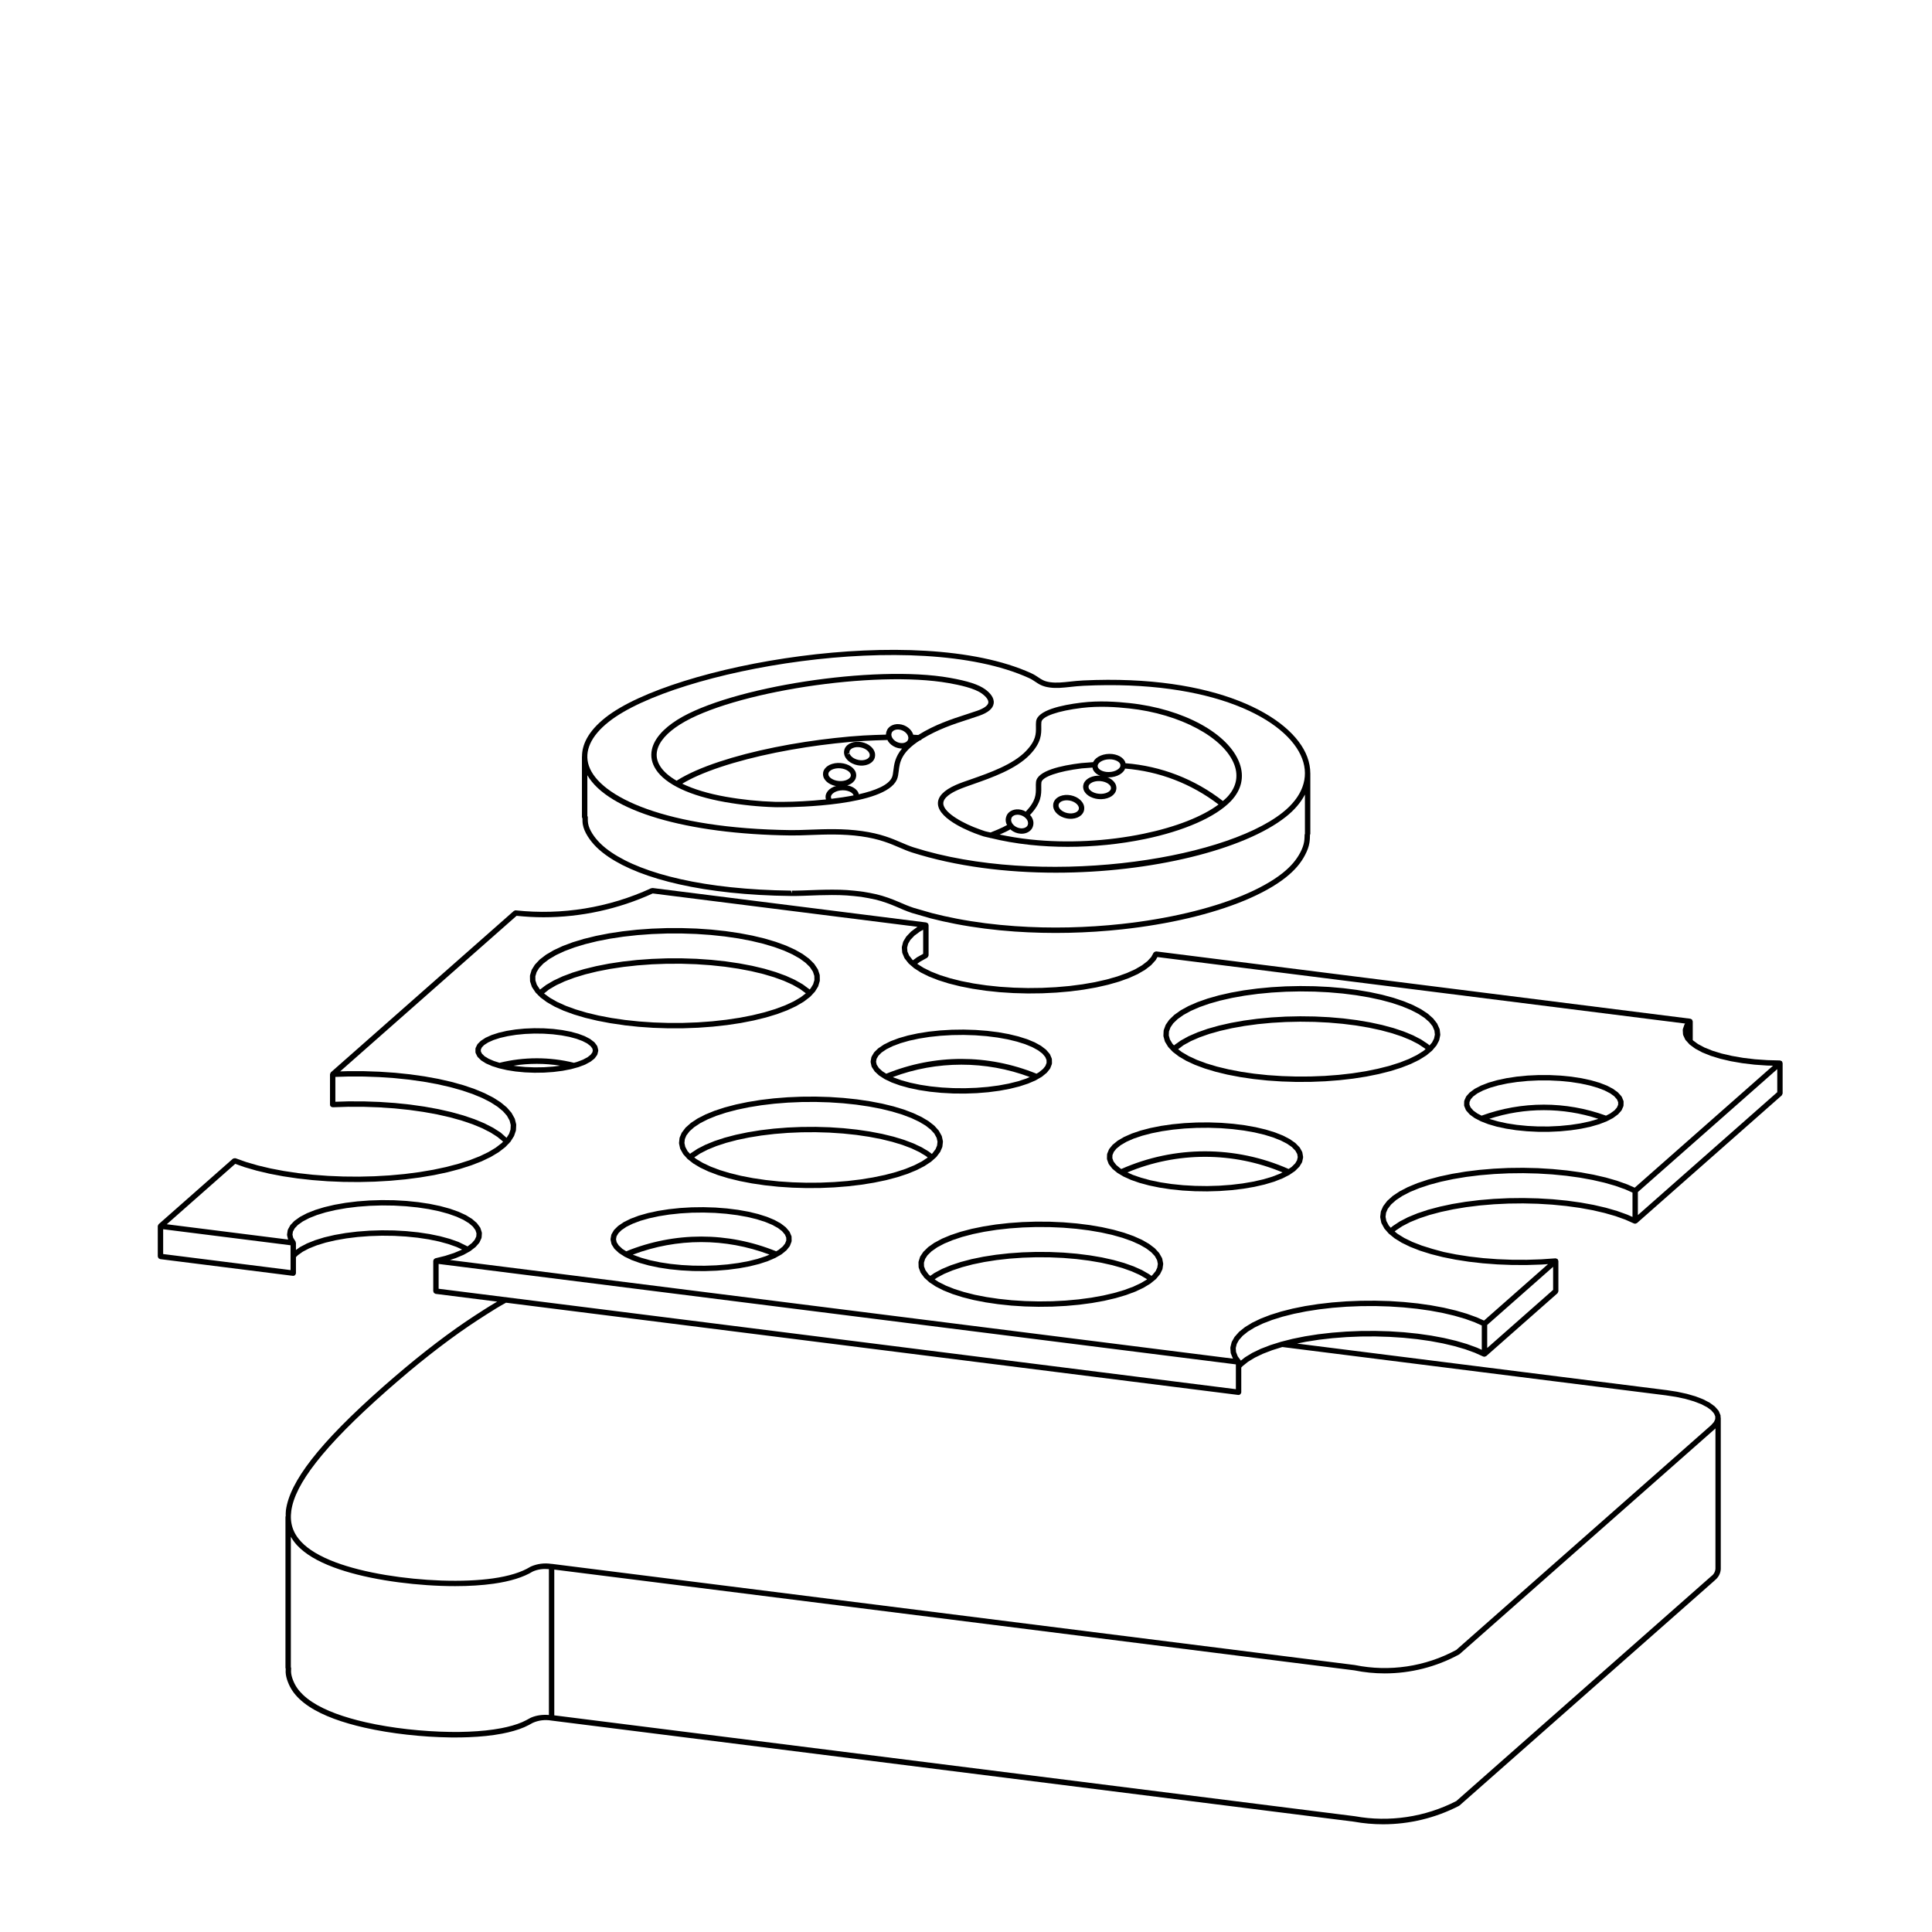 <?xml version="1.0" encoding="UTF-8"?>
<!-- The Best Svg Icon site in the world: iconSvg.co, Visit us! https://iconsvg.co -->
<svg fill="#000000" width="800px" height="800px" version="1.1" viewBox="144 144 512 512" xmlns="http://www.w3.org/2000/svg">
 <g>
  <path d="m430.88 356.7c-0.176-0.277-0.398-0.531-0.676-0.777-0.305-0.27-0.66-0.504-1.055-0.699-0.441-0.215-0.906-0.367-1.383-0.461-0.488-0.094-1.004-0.121-1.48-0.086-0.488 0.035-0.949 0.145-1.383 0.32-0.359 0.152-0.668 0.344-0.93 0.57-0.168 0.148-0.305 0.301-0.422 0.465-0.129 0.184-0.23 0.367-0.305 0.57-0.039 0.098-0.07 0.199-0.098 0.301-0.008 0.027 0.012 0.047 0.008 0.074-0.004 0.023-0.027 0.035-0.027 0.055-0.023 0.23-0.051 0.496-0.016 0.793 0.023 0.148 0.059 0.297 0.102 0.43 0.082 0.246 0.195 0.48 0.336 0.695 0.172 0.27 0.398 0.531 0.68 0.781 0.305 0.27 0.66 0.504 1.055 0.695 0.434 0.215 0.895 0.371 1.387 0.465 0.355 0.07 0.715 0.102 1.062 0.102 0.137 0 0.277-0.004 0.414-0.016 0.488-0.035 0.949-0.145 1.383-0.32 0.348-0.148 0.66-0.34 0.914-0.562 0.168-0.148 0.316-0.301 0.438-0.477 0.129-0.176 0.227-0.363 0.309-0.574 0.039-0.109 0.07-0.219 0.094-0.332 0.004-0.012-0.008-0.023-0.008-0.035 0.004-0.016 0.02-0.023 0.02-0.039 0.031-0.234 0.055-0.508 0.02-0.809-0.02-0.137-0.059-0.277-0.102-0.43-0.082-0.242-0.195-0.48-0.336-0.699zm-1.156 2.09c-0.059 0.082-0.129 0.156-0.215 0.23-0.145 0.125-0.32 0.234-0.527 0.32-0.289 0.117-0.605 0.188-0.945 0.215-0.34 0.027-0.723 0.008-1.094-0.066-0.363-0.07-0.707-0.184-1.027-0.344-0.281-0.141-0.523-0.301-0.734-0.488-0.184-0.156-0.32-0.316-0.422-0.48-0.078-0.117-0.137-0.246-0.227-0.543-0.012-0.109 0-0.254 0.012-0.398l0.043-0.141c0.031-0.078 0.07-0.152 0.129-0.234 0.059-0.078 0.129-0.156 0.211-0.23 0.137-0.121 0.32-0.23 0.531-0.32 0.289-0.117 0.605-0.188 0.945-0.215 0.336-0.023 0.727-0.004 1.094 0.066 0.355 0.07 0.703 0.184 1.027 0.344 0.281 0.137 0.527 0.301 0.734 0.488 0.176 0.156 0.316 0.312 0.422 0.48 0.078 0.117 0.137 0.246 0.176 0.355 0.02 0.066 0.039 0.129 0.051 0.184 0.016 0.121 0 0.277-0.02 0.426-0.012 0.039-0.023 0.082-0.031 0.109-0.035 0.086-0.078 0.164-0.133 0.242z"/>
  <path d="m375.46 342.61c-0.176-0.277-0.402-0.543-0.676-0.781-0.305-0.27-0.66-0.504-1.055-0.695-0.422-0.211-0.891-0.367-1.391-0.469-0.496-0.094-1.004-0.121-1.48-0.086-0.492 0.039-0.953 0.148-1.363 0.32-0.348 0.145-0.664 0.336-0.934 0.57-0.168 0.148-0.316 0.309-0.43 0.465-0.133 0.184-0.242 0.379-0.297 0.543-0.039 0.09-0.062 0.18-0.102 0.324-0.012 0.039 0.016 0.07 0.012 0.109-0.008 0.031-0.043 0.047-0.047 0.078-0.02 0.219-0.043 0.469-0.004 0.707 0.012 0.148 0.051 0.293 0.098 0.461 0.082 0.242 0.195 0.477 0.34 0.699 0.184 0.281 0.41 0.543 0.676 0.777 0.305 0.27 0.66 0.504 1.055 0.695 0.43 0.215 0.895 0.367 1.387 0.465 0.359 0.07 0.715 0.105 1.066 0.105 0.137 0 0.277-0.004 0.414-0.016 0.492-0.039 0.953-0.148 1.371-0.32 0.355-0.148 0.668-0.34 0.93-0.566 0.152-0.133 0.297-0.289 0.438-0.48 0.137-0.195 0.234-0.383 0.285-0.523 0.039-0.09 0.062-0.188 0.109-0.336 0.012-0.039-0.016-0.07-0.012-0.105 0.008-0.027 0.035-0.047 0.035-0.074 0.023-0.219 0.051-0.469 0.012-0.742-0.023-0.145-0.059-0.293-0.102-0.426-0.082-0.25-0.195-0.484-0.336-0.699zm-1.145 2.07c-0.07 0.094-0.148 0.176-0.227 0.246-0.145 0.125-0.324 0.234-0.535 0.32-0.281 0.117-0.59 0.188-0.941 0.219-0.359 0.031-0.723 0.008-1.086-0.07-0.367-0.07-0.715-0.188-1.031-0.344-0.281-0.137-0.527-0.301-0.738-0.488-0.168-0.148-0.309-0.309-0.418-0.48-0.078-0.121-0.145-0.246-0.184-0.375l-0.68 0.227 0.641-0.41c-0.016-0.102-0.004-0.246 0.012-0.398l0.012-0.055c0.004-0.035-0.027-0.055-0.027-0.09l0.066 0.004c0.023-0.066 0.062-0.137 0.117-0.215 0.055-0.078 0.129-0.152 0.215-0.23 0.148-0.129 0.324-0.234 0.535-0.32 0.281-0.117 0.59-0.188 0.934-0.219 0.355-0.02 0.719-0.004 1.094 0.066 0.367 0.074 0.719 0.188 1.031 0.344 0.281 0.137 0.527 0.301 0.738 0.488 0.168 0.148 0.305 0.305 0.414 0.477 0.078 0.117 0.137 0.246 0.184 0.379 0.004 0.004 0.043 0.176 0.043 0.176 0.016 0.105 0.004 0.25-0.012 0.402l-0.004 0.055c-0.004 0.035 0.027 0.055 0.027 0.09l-0.074-0.004c-0.016 0.066-0.062 0.141-0.105 0.207z"/>
  <path d="m309.44 415.71 3.785 0.402 3.898 0.27 3.949 0.129 3.977-0.008 3.957-0.145 3.887-0.285 3.777-0.418 3.633-0.547 3.445-0.672 3.219-0.789 2.965-0.898 2.676-1.004 2.367-1.102 2.031-1.191 1.672-1.277 0.387-0.414c0.027-0.023 0.066-0.012 0.09-0.039s0.016-0.062 0.031-0.09l0.777-0.828 0.801-1.289c0.035-0.055 0.059-0.113 0.078-0.176l0.391-1.309c0.02-0.07 0.031-0.145 0.031-0.215l-0.02-1.316c0-0.074-0.016-0.145-0.035-0.215l-0.434-1.309c-0.02-0.059-0.051-0.117-0.082-0.168l-0.93-1.398-1.324-1.32-1.691-1.246-2.051-1.168-2.387-1.086-2.707-0.988-2.981-0.887-3.242-0.773-3.457-0.656-3.652-0.535-3.785-0.402-3.898-0.27-3.957-0.129-3.969 0.008-3.957 0.145-3.887 0.281-3.777 0.418-3.633 0.547-3.445 0.672-3.219 0.789-2.965 0.898-2.676 1.004-2.367 1.102-2.031 1.191-1.672 1.277-1.289 1.371-0.801 1.289c-0.035 0.051-0.059 0.109-0.078 0.172l-0.395 1.312c-0.02 0.07-0.031 0.145-0.031 0.215l0.023 1.316c0 0.074 0.016 0.145 0.035 0.211l0.434 1.309c0.02 0.059 0.051 0.117 0.082 0.168l0.93 1.398 0.578 0.574c0.02 0.031 0.012 0.074 0.039 0.102 0.031 0.035 0.078 0.027 0.113 0.051l0.594 0.594 1.691 1.246 2.051 1.168 2.387 1.086 2.707 0.984 2.981 0.887 3.242 0.773 3.457 0.656 3.621 0.527c0.016 0.016 0.027 0.016 0.035 0.02zm-23.547-11.875-0.02-1.098 0.336-1.117 0.66-1.086 1.117-1.18 1.516-1.156 1.898-1.113 2.258-1.047 2.582-0.965 2.887-0.875 3.148-0.773 3.379-0.66 3.57-0.539 3.723-0.41 3.832-0.281 3.902-0.145 3.922-0.008 3.906 0.129 3.848 0.266 3.731 0.395 3.59 0.523 3.394 0.645 3.172 0.758 2.902 0.863 2.613 0.953 2.277 1.031 1.922 1.09 1.539 1.129 1.152 1.141 0.789 1.207 0.367 1.117 0.02 1.098-0.336 1.121-0.66 1.086-0.273 0.289-0.129-0.117-1.691-1.246-2.051-1.168-2.387-1.086-2.707-0.988-2.981-0.887-3.242-0.773-3.457-0.656-3.652-0.535-3.785-0.402-3.898-0.27-3.957-0.129-3.969 0.008-3.945 0.148-3.887 0.281-3.777 0.418-3.633 0.547-3.438 0.676-3.223 0.789-2.965 0.902-2.676 1.004-2.367 1.102-2.031 1.191-1.586 1.207-0.074-0.07-0.789-1.207zm16.738 9.289-3.172-0.758-2.902-0.867-2.613-0.949-2.277-1.031-1.922-1.09-1.539-1.129-0.023-0.023 1.324-1.062 1.898-1.113 2.258-1.047 2.582-0.965 2.883-0.879 3.152-0.77 3.379-0.66 3.57-0.535 3.723-0.41 3.832-0.281 3.902-0.145 3.922-0.008 3.906 0.129 3.848 0.266 3.731 0.395 3.59 0.527 3.394 0.645 3.172 0.758 2.902 0.863 2.613 0.953 2.277 1.031 1.922 1.09 1.566 1.152 0.031 0.027-1.355 1.035-1.898 1.113-2.258 1.047-2.582 0.965-2.887 0.875-3.148 0.773-3.379 0.66-3.57 0.535-3.723 0.414-3.832 0.281-3.902 0.145-3.926 0.008-3.902-0.129-3.848-0.266-3.742-0.398-3.578-0.523z"/>
  <path d="m302.21 421.12-0.602-0.812c-0.039-0.051-0.082-0.098-0.137-0.137l-1.094-0.84-1.426-0.742-1.727-0.645-1.996-0.543-2.219-0.422-2.387-0.301-2.5-0.164-2.543-0.031-2.527 0.102-2.457 0.238-2.312 0.367-2.121 0.492-1.879 0.609-1.598 0.719-1.285 0.84-0.793 0.793c-0.055 0.055-0.102 0.121-0.137 0.195l-0.398 0.824c-0.043 0.098-0.07 0.203-0.07 0.309v0.836c0 0.109 0.023 0.215 0.074 0.312l0.402 0.828c0.035 0.07 0.078 0.137 0.137 0.195l0.914 0.887 1.266 0.793 1.586 0.695 1.871 0.594 2.109 0.484 2.269 0.359c0.016 0.004 0.031 0.004 0.043 0.004l2.445 0.234 2.535 0.098 2.543-0.035 2.5-0.172 2.387-0.305 2.223-0.43 2.008-0.551 1.746-0.66 1.445-0.781 0.98-0.77c0.051-0.039 0.094-0.086 0.133-0.137l0.594-0.812c0.055-0.078 0.098-0.164 0.117-0.254l0.203-0.832c0.031-0.109 0.023-0.23 0-0.34l-0.207-0.832c-0.023-0.102-0.062-0.188-0.117-0.262zm-11.652 5.539-2.422 0.168-2.465 0.035-2.457-0.098-2.387-0.23-0.766-0.121c4.106-0.645 8.285-0.645 12.391 0.004zm10.422-3.758-0.457 0.621-0.793 0.633-1.254 0.672-1.598 0.605-0.781 0.215c-6.449-1.59-13.242-1.59-19.703 0.004l-1.504-0.477-1.418-0.613-1.055-0.645-0.707-0.707-0.281-0.57v-0.508l0.281-0.574 0.582-0.605 1.066-0.691 1.434-0.641 1.746-0.562 2.023-0.465 2.219-0.355 2.371-0.23 2.449-0.102 2.465 0.031 2.422 0.16 2.301 0.289 2.121 0.402 1.879 0.508 1.578 0.59 1.238 0.637 0.91 0.711 0.457 0.617 0.133 0.523z"/>
  <path d="m374.96 426.57c0.02 0.082 0.051 0.16 0.094 0.23l0.758 1.152 1.141 1.059 1.504 0.969 1.84 0.879 2.16 0.781 2.441 0.676 2.676 0.562 2.84 0.434c0.016 0.004 0.023 0.004 0.035 0.004l3.016 0.301 3.113 0.168 3.144 0.027 3.133-0.113 3.066-0.25 2.941-0.387 2.762-0.516 2.547-0.633 2.289-0.75 1.992-0.855 1.664-0.961 1.309-1.074 0.801-1.004c0.051-0.055 0.082-0.121 0.109-0.188l0.398-1.031c0.035-0.086 0.051-0.18 0.051-0.27l-0.02-1.039c0-0.09-0.02-0.184-0.055-0.266l-0.434-1.02c-0.031-0.066-0.07-0.129-0.113-0.184l-0.957-1.105-1.328-1.012-1.672-0.926-2.008-0.832-2.301-0.727-2.562-0.621-2.781-0.5-2.953-0.367-3.066-0.234-3.141-0.098-3.148 0.043-3.106 0.184-3.012 0.316-2.859 0.453-2.66 0.574-2.422 0.695-2.141 0.801-1.836 0.91-1.492 1.012-1.004 0.984c-0.043 0.043-0.082 0.094-0.113 0.148l-0.602 1.02c-0.043 0.07-0.074 0.148-0.09 0.23l-0.18 1.027c-0.016 0.094-0.016 0.188 0.004 0.281zm41 3.266-2.18 0.715-2.461 0.613-2.68 0.5-2.867 0.375-2.996 0.242-3.07 0.109-3.078-0.027-3.047-0.164-2.965-0.297-2.785-0.426-2.594-0.543-2.344-0.648-2.043-0.738-0.234-0.113c11.633-4.375 24.656-4.379 36.289-0.008zm-39.656-5.238 0.492-0.832 0.832-0.832 1.305-0.883 1.688-0.832 2.023-0.758 2.32-0.664 2.578-0.555 2.781-0.441 2.938-0.309 3.039-0.18 3.086-0.043 3.074 0.098 3 0.23 2.879 0.363 2.699 0.484 2.477 0.602 2.195 0.695 1.879 0.777 1.512 0.832 1.125 0.848 0.777 0.918 0.336 0.801 0.016 0.762-0.309 0.805-0.625 0.793-1.105 0.898-0.637 0.367c-12.855-5.219-26.961-5.219-39.816 0.004l-1.023-0.652-0.926-0.844-0.582-0.906-0.168-0.773z"/>
  <path d="m390.73 451.88 0.73-0.652c0.027-0.027 0.074-0.016 0.102-0.047 0.012-0.016 0.004-0.035 0.016-0.055l0.562-0.5 1.02-1.352 0.531-1.223c0.031-0.066 0.051-0.137 0.055-0.207l0.137-1.234c0.012-0.078 0.004-0.156-0.012-0.23l-0.27-1.234c-0.016-0.066-0.039-0.129-0.074-0.188l-0.754-1.348-1.145-1.27-1.512-1.195-1.859-1.113-2.188-1.031-2.496-0.953-2.781-0.844-3.027-0.738-3.242-0.621-3.422-0.504-3.559-0.375-3.672-0.246-3.715-0.109-3.734 0.023-3.711 0.156-3.637 0.289-3.523 0.418-3.371 0.547-3.18 0.664-2.953 0.777-2.695 0.883-2.406 0.984-2.098 1.074-1.758 1.164-1.406 1.254-1.02 1.352-0.523 1.219c-0.031 0.066-0.051 0.137-0.055 0.211l-0.133 1.234c-0.012 0.078-0.004 0.152 0.012 0.227l0.266 1.234c0.016 0.066 0.039 0.133 0.074 0.191l0.758 1.352 1.145 1.27 1.512 1.191 1.859 1.113 2.188 1.031 2.496 0.945 2.773 0.844 3.031 0.738 3.242 0.625 3.391 0.5c0.012 0.004 0.02 0.004 0.031 0.004l3.562 0.375 3.664 0.242 3.719 0.109 3.734-0.02 3.703-0.16 3.637-0.289 3.523-0.418 3.375-0.547 3.18-0.66 2.953-0.781 2.695-0.883 2.406-0.984 2.098-1.074zm-65.348-4.981 0.109-1.02 0.402-0.965 0.836-1.102 1.234-1.094 1.609-1.066 1.973-1.008 2.301-0.941 2.609-0.855 2.879-0.758 3.109-0.648 3.305-0.535 3.469-0.414 3.582-0.285 3.656-0.156 3.684-0.023 3.66 0.109 3.617 0.242 3.504 0.367 3.367 0.496 3.18 0.609 2.953 0.723 2.695 0.816 2.394 0.906 2.07 0.98 1.723 1.027 1.344 1.059 0.965 1.055 0.613 1.125 0.223 1.02-0.113 1.02-0.398 0.965-0.836 1.102-0.16 0.145-0.824-0.637-1.859-1.113-2.188-1.031-2.496-0.945-2.781-0.844-3.027-0.738-3.242-0.621-3.426-0.504-3.559-0.375-3.672-0.246-3.715-0.109-3.734 0.023-3.711 0.156-3.637 0.289-3.523 0.418-3.371 0.547-3.18 0.664-2.953 0.777-2.695 0.883-2.406 0.984-2.098 1.074-1.738 1.145-0.234 0.191-0.668-0.73-0.602-1.133zm60.902 5.918-2.301 0.941-2.609 0.855-2.879 0.762-3.109 0.648-3.312 0.539-3.465 0.414-3.582 0.281-3.656 0.156-3.684 0.02-3.664-0.109-3.609-0.242-3.523-0.375-3.344-0.492-3.18-0.613-2.957-0.723-2.691-0.816-2.394-0.906-2.07-0.98-1.723-1.027-0.547-0.426 1.594-1.055 1.973-1.008 2.301-0.941 2.609-0.855 2.879-0.758 3.109-0.648 3.305-0.535 3.469-0.414 3.582-0.285 3.656-0.156 3.684-0.023 3.66 0.109 3.617 0.242 3.504 0.367 3.367 0.496 3.18 0.609 2.953 0.723 2.695 0.816 2.394 0.906 2.07 0.98 1.727 1.031 0.543 0.422-1.594 1.055z"/>
  <path d="m353.72 471.54-0.438-1.027c-0.023-0.062-0.062-0.125-0.109-0.18l-0.949-1.102-1.324-1.016-1.672-0.922-2.004-0.832-2.301-0.727-2.555-0.621-2.781-0.496-2.945-0.367-3.066-0.238-3.129-0.098-3.144 0.039-3.102 0.184-3.008 0.32-2.856 0.449-2.656 0.574-2.422 0.691-2.137 0.805-1.832 0.906-1.484 1.012-1.004 0.98c-0.051 0.043-0.09 0.098-0.117 0.148l-0.602 1.02c-0.043 0.07-0.074 0.152-0.09 0.234l-0.188 1.035c-0.016 0.094-0.016 0.188 0.004 0.281l0.227 1.035c0.02 0.082 0.051 0.156 0.094 0.23l0.641 1.012c0.035 0.051 0.074 0.098 0.113 0.137l1.141 1.059 1.5 0.965 1.84 0.879 2.16 0.781 2.43 0.676 2.676 0.562 2.828 0.43c0.016 0.004 0.023 0.004 0.035 0.004l3.016 0.301 3.106 0.168 3.144 0.027 3.129-0.113 3.059-0.25 2.934-0.387 2.766-0.512 2.543-0.633 2.281-0.75 1.988-0.855 0.535-0.309c0.047-0.016 0.074-0.043 0.117-0.066l1.012-0.582 1.305-1.07 0.801-1c0.051-0.055 0.082-0.121 0.109-0.188l0.398-1.031c0.035-0.086 0.051-0.18 0.051-0.27l-0.02-1.039c0.012-0.09-0.008-0.18-0.047-0.266zm-6.738 5.344-2.176 0.715-2.449 0.613-2.688 0.496-2.863 0.375-2.992 0.242-3.066 0.109-3.078-0.027-3.035-0.164-2.965-0.297-2.769-0.422-2.594-0.543-2.332-0.648-2.043-0.738-0.223-0.105c11.75-4.43 24.477-4.434 36.203-0.008zm5.074-3.348-0.621 0.801-1.102 0.895-0.648 0.371c-12.824-5.203-26.891-5.207-39.734 0.004l-1.031-0.66-0.973-0.918-0.527-0.832-0.168-0.773 0.137-0.77 0.492-0.832 0.832-0.828 1.305-0.883 1.684-0.828 2.016-0.758 2.32-0.66 2.574-0.555 2.773-0.438 2.934-0.312 3.035-0.18 3.086-0.039 3.066 0.094 2.996 0.234 2.875 0.363 2.699 0.48 2.465 0.598 2.195 0.695 1.875 0.777 1.512 0.828 1.121 0.852 0.773 0.918 0.34 0.801 0.016 0.758z"/>
  <path d="m515.32 426.96 2.539-0.992 2.231-1.086 1.898-1.18 1.449-1.199c0.004-0.008 0.016-0.004 0.02-0.012 0.004-0.004 0-0.008 0.004-0.012l0.055-0.047 1.16-1.359 0.664-1.258c0.035-0.059 0.055-0.121 0.07-0.188l0.266-1.273c0.016-0.074 0.02-0.148 0.012-0.227l-0.148-1.277c-0.004-0.07-0.023-0.141-0.055-0.203l-0.641-1.414-1.043-1.336-1.418-1.258-1.781-1.18-2.125-1.102-2.449-1.012-2.742-0.918-3.012-0.812-3.246-0.699-3.449-0.582-3.606-0.457-3.738-0.324-3.812-0.188-3.852-0.051-3.848 0.082-3.805 0.223-3.711 0.352-3.582 0.48-3.414 0.609-3.207 0.727-2.961 0.84-2.688 0.945-2.391 1.039-2.066 1.133-1.711 1.219-1.352 1.312-0.867 1.246c-0.035 0.051-0.062 0.102-0.082 0.164l-0.469 1.266c-0.023 0.066-0.039 0.141-0.043 0.215l-0.059 1.277c-0.004 0.074 0.004 0.148 0.023 0.223l0.348 1.273c0.02 0.062 0.043 0.121 0.078 0.18l0.84 1.371 0.906 0.953c0.012 0.016 0.004 0.039 0.02 0.055 0.016 0.02 0.047 0.016 0.066 0.031l0.246 0.258 1.605 1.219 1.953 1.141 2.289 1.059 2.598 0.965 2.887 0.867 3.133 0.758 3.352 0.641 3.508 0.516c0.012 0.004 0.02 0.004 0.031 0.004l3.676 0.391 3.777 0.254 3.844 0.121 3.856-0.016 3.828-0.152 3.758-0.289 3.652-0.414 3.508-0.547 3.312-0.672 3.09-0.781zm-61.578-8.562 0.051-1.055 0.398-1.078 0.719-1.059 1.18-1.141 1.566-1.109 1.938-1.062 2.281-0.992 2.594-0.914 2.887-0.816 3.133-0.711 3.352-0.598 3.527-0.477 3.656-0.348 3.75-0.219 3.797-0.082 3.805 0.051 3.758 0.188 3.684 0.32 3.551 0.449 3.387 0.57 3.184 0.684 2.938 0.789 2.652 0.891 2.348 0.973 2.004 1.035 1.637 1.078 1.25 1.098 0.859 1.086 0.508 1.168 0.121 1.059-0.223 1.066-0.523 1.027-0.664 0.773-0.461-0.387-1.781-1.18-2.125-1.102-2.449-1.012-2.742-0.918-3.012-0.812-3.246-0.703-3.449-0.582-3.606-0.453-3.738-0.324-3.812-0.188-3.852-0.051-3.848 0.082-3.805 0.219-3.711 0.355-3.582 0.48-3.414 0.609-3.203 0.727-2.965 0.836-2.688 0.945-2.391 1.039-2.066 1.137-1.688 1.199-0.086 0.074-0.391-0.402-0.699-1.168zm55.34 8.844-3.242 0.656-3.445 0.539-3.598 0.41-3.711 0.281-3.777 0.148-3.805 0.016-3.789-0.121-3.731-0.25-3.637-0.387-3.465-0.508-3.285-0.629-3.055-0.734-2.805-0.84-2.504-0.93-2.18-1.004-1.82-1.062-1.02-0.77 1.438-1.082 1.938-1.066 2.281-0.992 2.594-0.914 2.887-0.812 3.133-0.711 3.352-0.598 3.527-0.477 3.656-0.348 3.75-0.215 3.797-0.082 3.805 0.051 3.758 0.188 3.684 0.32 3.551 0.445 3.387 0.574 3.184 0.684 2.938 0.789 2.656 0.883 2.348 0.973 2.004 1.035 1.648 1.094 0.266 0.227-0.629 0.52-1.758 1.09-2.117 1.031-2.445 0.953-2.746 0.867z"/>
  <path d="m532.45 438.12c0.031 0.07 0.07 0.137 0.117 0.191l0.93 1.047 1.293 0.941 1.457 0.758c0.016 0.008 0.027 0.016 0.043 0.023l0.145 0.074 1.957 0.758 2.242 0.656 2.496 0.535 2.652 0.41c0.012 0.004 0.023 0.004 0.039 0.004l2.832 0.281 2.922 0.145 2.957 0.004 2.926-0.137 2.84-0.277 2.707-0.406 2.516-0.535 2.273-0.656 1.992-0.766 1.684-0.875 1.34-0.988 0.832-0.934c0.051-0.055 0.09-0.117 0.121-0.184l0.43-0.961c0.039-0.09 0.059-0.184 0.059-0.281l0.016-0.973c0-0.098-0.016-0.195-0.055-0.285l-0.402-0.965c-0.031-0.07-0.07-0.137-0.117-0.191l-0.93-1.039-1.293-0.945-1.637-0.855-1.957-0.758-2.25-0.652-2.496-0.539-2.691-0.414-2.832-0.281-2.922-0.145-2.957-0.004-2.922 0.137-2.848 0.277-2.699 0.41-2.508 0.535-2.277 0.656-1.988 0.766-1.688 0.875-1.332 0.984-0.836 0.934c-0.051 0.055-0.09 0.117-0.121 0.188l-0.43 0.965c-0.039 0.09-0.059 0.184-0.059 0.281l-0.016 0.973c0 0.098 0.016 0.195 0.055 0.285zm32.727 3.086-2.422 0.516-2.629 0.395-2.769 0.27-2.859 0.137-2.887-0.004-2.856-0.141-2.781-0.277-2.59-0.398-2.394-0.52-2.141-0.621-0.164-0.062c9.391-3.062 19.496-3.062 28.883 0l-0.227 0.086zm-31.746-5.141 0.324-0.734 0.645-0.742 1.125-0.828 1.523-0.785 1.859-0.715 2.168-0.621 2.422-0.516 2.621-0.395 2.773-0.27 2.856-0.137 2.887 0.004 2.856 0.141 2.762 0.273 2.609 0.402 2.402 0.52 2.141 0.621 1.832 0.703 1.477 0.762 1.082 0.781 0.738 0.848 0.301 0.723-0.012 0.68-0.324 0.734-0.641 0.742-1.133 0.828-1.109 0.574c-10.648-3.891-22.332-3.891-32.98 0l-1.094-0.566-1.082-0.777-0.738-0.852-0.301-0.723z"/>
  <path d="m489.08 449.24-0.59-1.062c-0.031-0.055-0.07-0.102-0.113-0.148l-1.094-1.121-1.465-1.027-1.812-0.941-2.137-0.848-2.43-0.746-2.68-0.633-2.898-0.516-3.059-0.383-3.188-0.254-3.258-0.113-3.273 0.027-3.238 0.164-3.152 0.301-3.012 0.434-2.828 0.562-2.598 0.68-2.336 0.793-2.035 0.898-1.703 0.996-1.352 1.105-0.848 1.047c-0.043 0.055-0.078 0.113-0.102 0.176l-0.441 1.07c-0.035 0.082-0.055 0.168-0.055 0.254l-0.031 1.078c-0.004 0.09 0.012 0.176 0.039 0.262l0.383 1.074c0.023 0.07 0.059 0.133 0.102 0.191l0.906 1.16 1.285 1.07 0.668 0.402c0.039 0.02 0.062 0.051 0.105 0.062l0.863 0.52 1.977 0.895 2.281 0.797 2.562 0.691 2.793 0.574 2.953 0.449c0.016 0.004 0.023 0.004 0.035 0.004l3.133 0.32 3.227 0.18 3.266 0.043 3.266-0.098 3.199-0.234 3.086-0.367 2.926-0.5 2.723-0.621 2.477-0.738 2.184-0.848 1.875-0.945 1.531-1.047 1.16-1.16 0.648-1.059c0.039-0.07 0.07-0.145 0.09-0.223l0.234-1.078c0.02-0.09 0.02-0.184 0.004-0.27l-0.184-1.078c-0.008-0.074-0.031-0.152-0.07-0.223zm-5.859 5.789-2.066 0.801-2.375 0.707-2.637 0.602-2.856 0.488-3.019 0.363-3.133 0.23-3.203 0.094-3.211-0.047-3.164-0.176-3.086-0.316-2.898-0.438-2.715-0.559-2.469-0.668-2.176-0.758-1.445-0.652c13.16-5.504 27.957-5.504 41.113-0.004zm4.508-3.547-0.473 0.809-0.949 0.945-0.812 0.555c-14.109-6.238-30.215-6.242-44.332 0.004l-0.258-0.156-1.082-0.895-0.734-0.961-0.301-0.844 0.02-0.812 0.355-0.855 0.676-0.852 1.156-0.938 1.539-0.898 1.902-0.84 2.234-0.754 2.508-0.656 2.75-0.547 2.941-0.426 3.086-0.297 3.172-0.164 3.211-0.027 3.191 0.109 3.125 0.25 2.996 0.375 2.824 0.5 2.594 0.613 2.328 0.719 2.016 0.801 1.664 0.859 1.285 0.887 0.926 0.965 0.488 0.875 0.137 0.82z"/>
  <path d="m452.01 477.58c-0.016-0.07-0.039-0.141-0.074-0.203l-0.754-1.324-1.145-1.246-1.52-1.156-1.879-1.078-2.211-0.988-2.523-0.898-2.801-0.789-3.039-0.68-3.258-0.559-3.418-0.43-3.543-0.297-3.617-0.164-3.652-0.023-3.633 0.117-3.57 0.254-3.465 0.387-3.316 0.523-3.125 0.641-2.894 0.762-2.621 0.871-2.32 0.969-2.004 1.066-1.652 1.16-1.285 1.258-0.789 1.18c-0.035 0.055-0.062 0.117-0.09 0.184l-0.375 1.203c-0.02 0.074-0.035 0.152-0.031 0.23l0.035 1.207c0 0.078 0.016 0.156 0.043 0.23l0.449 1.199c0.023 0.062 0.055 0.121 0.094 0.172l0.953 1.281 1.332 1.199 1.703 1.121 2.047 1.035 2.371 0.945 2.668 0.844 2.922 0.738 3.16 0.617 3.312 0.488c0.012 0.004 0.02 0.004 0.031 0.004l3.484 0.367 3.582 0.227 3.644 0.09 3.641-0.043 3.609-0.188 3.527-0.32 3.394-0.453 3.223-0.582 3.012-0.703 2.754-0.812 2.484-0.922 2.164-1.02 1.832-1.113 0.809-0.664c0.02-0.02 0.055-0.012 0.07-0.035 0.008-0.008 0-0.02 0.008-0.027l0.59-0.48 1.082-1.312 0.582-1.191c0.031-0.066 0.055-0.137 0.062-0.211l0.172-1.207c0.012-0.082 0.012-0.164-0.012-0.242zm-5.629 6.434-2.043 0.961-2.383 0.883-2.672 0.789-2.938 0.684-3.152 0.57-3.328 0.445-3.469 0.316-3.559 0.184-3.586 0.043-3.59-0.09-3.527-0.223-3.438-0.363-3.262-0.48-3.09-0.602-2.844-0.719-2.574-0.816-2.262-0.898-1.918-0.965-1.047-0.688 0.68-0.477 1.871-0.992 2.215-0.922 2.527-0.84 2.809-0.742 3.051-0.625 3.254-0.512 3.406-0.379 3.519-0.25 3.578-0.117 3.598 0.023 3.562 0.156 3.484 0.293 3.359 0.422 3.184 0.543 2.973 0.664 2.715 0.766 2.426 0.863 2.09 0.934 1.75 1.008 0.246 0.18zm4.309-4.086-0.434 0.934-0.887 1.07-0.227 0.188-0.621-0.453-1.879-1.078-2.211-0.988-2.523-0.898-2.801-0.789-3.047-0.68-3.254-0.555-3.418-0.43-3.543-0.297-3.617-0.16-3.652-0.023-3.633 0.117-3.57 0.254-3.465 0.387-3.312 0.516-3.125 0.641-2.894 0.762-2.621 0.871-2.32 0.969-2.004 1.066-1.105 0.77-0.484-0.43-0.793-1.094-0.375-0.996-0.023-0.969 0.309-0.996 0.629-0.969 1.098-1.07 1.492-1.043 1.871-0.992 2.215-0.922 2.527-0.84 2.809-0.742 3.051-0.625 3.254-0.512 3.406-0.379 3.519-0.25 3.578-0.117 3.598 0.023 3.562 0.156 3.484 0.293 3.356 0.422 3.188 0.547 2.973 0.66 2.715 0.766 2.426 0.863 2.09 0.934 1.738 0.996 1.352 1.02 0.953 1.02 0.602 1.094 0.195 0.977z"/>
  <path d="m317.83 347.95c2.566 3.906 9.039 6.957 18.234 8.59 4.398 0.781 8.91 1.246 13.402 1.379 0.133 0.004 0.324 0.008 0.551 0.008 0.281 0 0.621-0.004 0.961-0.008l0.812-0.004c2.723-0.012 26.691-0.309 29.871-7.273 0.324-0.715 0.414-1.496 0.512-2.324 0.25-2.188 0.59-4.902 5.566-8.094 0.242-0.004 0.422-0.148 0.547-0.336 4.254-2.613 8.457-3.992 12.176-5.195 1.039-0.336 2.043-0.66 3.008-1 2.394-0.84 3.66-1.902 3.863-3.258 0.234-1.57-1.086-2.906-2.234-3.75h-0.008c-1.719-1.27-4.625-2.215-9.418-3.062-19.809-3.516-58.242 2.402-72.141 11.109-3.832 2.402-6.176 5.129-6.773 7.887-0.402 1.844-0.039 3.637 1.078 5.332h-0.008zm50.234 2.852c-0.348 0.109-0.727 0.172-1.125 0.188-0.461 0.02-0.84-0.023-1.238-0.109-0.367-0.078-0.707-0.195-1.012-0.352-0.262-0.129-0.492-0.285-0.676-0.457-0.148-0.137-0.262-0.273-0.348-0.43-0.039-0.066-0.074-0.137-0.098-0.215-0.027-0.09-0.031-0.227-0.039-0.367 0.016-0.09 0.027-0.176 0.055-0.262 0.023-0.066 0.07-0.148 0.137-0.238 0.113-0.152 0.266-0.289 0.453-0.418 0.215-0.145 0.469-0.262 0.766-0.355 0.348-0.109 0.734-0.172 1.125-0.188 0.449-0.027 0.836 0.023 1.238 0.109 0.363 0.078 0.703 0.195 1.008 0.348 0.27 0.137 0.5 0.293 0.68 0.461 0.152 0.141 0.262 0.273 0.344 0.422 0.043 0.074 0.078 0.141 0.102 0.223 0.031 0.098 0.035 0.234 0.039 0.371-0.016 0.086-0.027 0.172-0.055 0.254-0.023 0.07-0.074 0.152-0.137 0.238-0.113 0.152-0.266 0.289-0.453 0.418-0.215 0.152-0.469 0.27-0.766 0.359zm-0.137 2.66c0.367 0.043 0.719 0.125 1.043 0.25 0.281 0.102 0.523 0.234 0.719 0.387 0.152 0.117 0.277 0.242 0.363 0.367 0.059 0.082 0.102 0.156 0.133 0.238 0.008 0.02 0.008 0.059 0.016 0.082-1.883 0.371-3.875 0.668-5.859 0.902-0.027-0.039-0.051-0.074-0.07-0.129-0.039-0.102-0.051-0.211-0.07-0.316 0.004-0.074 0.004-0.152 0.016-0.223 0.02-0.086 0.059-0.184 0.113-0.281 0.094-0.168 0.227-0.324 0.395-0.469 0.223-0.191 0.496-0.355 0.82-0.492 0.344-0.145 0.723-0.246 1.125-0.301 0.418-0.059 0.836-0.062 1.258-0.016zm12.828-5.305c-0.09 0.742-0.164 1.387-0.395 1.895-0.93 2.039-4.438 3.457-8.773 4.438-0.02-0.094-0.027-0.184-0.062-0.273-0.062-0.191-0.168-0.383-0.309-0.582-0.172-0.234-0.395-0.461-0.656-0.66-0.309-0.234-0.676-0.434-1.082-0.59-0.293-0.113-0.625-0.168-0.953-0.23 0.41-0.129 0.785-0.301 1.105-0.516 0.32-0.215 0.586-0.465 0.801-0.746 0.156-0.215 0.266-0.422 0.34-0.629 0.062-0.184 0.098-0.371 0.129-0.562 0.004-0.023-0.016-0.043-0.016-0.066 0-0.023 0.027-0.039 0.027-0.066-0.004-0.258-0.02-0.535-0.109-0.812-0.055-0.188-0.137-0.371-0.242-0.535-0.145-0.254-0.34-0.488-0.59-0.727-0.281-0.262-0.621-0.496-1.012-0.695-0.418-0.207-0.871-0.363-1.348-0.469-0.523-0.113-1.062-0.164-1.598-0.141-0.523 0.02-1.027 0.102-1.496 0.25-0.438 0.137-0.812 0.312-1.141 0.531-0.32 0.215-0.586 0.465-0.801 0.754-0.164 0.223-0.27 0.422-0.34 0.625-0.062 0.18-0.098 0.367-0.129 0.562l0.059 0.008c-0.016 0.066-0.07 0.117-0.066 0.188 0.016 0.23 0.023 0.488 0.109 0.754 0.059 0.188 0.145 0.375 0.242 0.527 0.145 0.254 0.344 0.496 0.594 0.734 0.285 0.27 0.629 0.5 1.004 0.688 0.41 0.207 0.867 0.367 1.352 0.473 0.07 0.016 0.145 0.012 0.211 0.023-0.203 0.059-0.422 0.086-0.609 0.164-0.461 0.195-0.867 0.441-1.207 0.727-0.285 0.25-0.523 0.531-0.699 0.844-0.133 0.234-0.227 0.477-0.277 0.715-0.031 0.164-0.039 0.332-0.043 0.5 0 0.043 0.035 0.07 0.039 0.109 0 0.035-0.027 0.062-0.02 0.098 0.02 0.137 0.059 0.266 0.09 0.395-4.356 0.453-8.512 0.625-11.098 0.637l-0.816 0.004c-0.59 0.004-1.168 0.012-1.457 0-4.43-0.133-8.867-0.59-13.199-1.359-4.637-0.824-8.512-2.008-11.508-3.457 1.238-0.738 2.633-1.465 4.211-2.156 1.766-0.777 3.777-1.543 5.973-2.273 2.125-0.707 4.457-1.391 6.926-2.035 2.41-0.625 4.981-1.219 7.637-1.758 2.629-0.531 5.344-1.012 8.07-1.434 2.496-0.383 5.082-0.723 7.699-1.016 2.773-0.309 5.273-0.527 7.637-0.664 2.059-0.117 4.144-0.18 6.231-0.242 0.074 0.145 0.133 0.301 0.23 0.438 0.223 0.309 0.488 0.59 0.789 0.828 0.34 0.273 0.723 0.496 1.141 0.668 0.438 0.176 0.887 0.281 1.332 0.316 0.113 0.012 0.223 0.016 0.336 0.016 0.012 0 0.02-0.004 0.031-0.004-1.844 2.207-2.109 4.199-2.293 5.793zm3.969-8.527c-0.008 0.125-0.059 0.289-0.109 0.457-0.027 0.059-0.055 0.113-0.094 0.172-0.051 0.074-0.109 0.145-0.184 0.211-0.078 0.07-0.168 0.137-0.262 0.195-0.156 0.09-0.336 0.16-0.535 0.207-0.242 0.055-0.496 0.078-0.754 0.051-0.305-0.023-0.609-0.098-0.91-0.219-0.289-0.117-0.551-0.27-0.781-0.457-0.203-0.156-0.375-0.344-0.516-0.539-0.109-0.156-0.195-0.328-0.262-0.496-0.051-0.129-0.078-0.266-0.094-0.398 0-0.012-0.004-0.18-0.004-0.191 0.008-0.129 0.059-0.289 0.109-0.457 0.027-0.059 0.055-0.113 0.094-0.172 0.051-0.074 0.109-0.145 0.184-0.211 0.078-0.07 0.168-0.137 0.254-0.188 0.164-0.098 0.344-0.168 0.543-0.211 0.23-0.055 0.477-0.074 0.754-0.051 0.305 0.023 0.609 0.098 0.91 0.219 0.289 0.117 0.551 0.27 0.781 0.457 0.203 0.156 0.375 0.344 0.516 0.539 0.109 0.156 0.195 0.328 0.262 0.496 0.051 0.129 0.078 0.266 0.094 0.398 0 0.004 0.004 0.176 0.004 0.188zm-66.578 3.293c0.516-2.375 2.637-4.789 6.137-6.981 13.684-8.57 51.57-14.387 71.137-10.914 2.84 0.5 6.84 1.34 8.824 2.805 0 0 0 0.004 0.004 0.004 1.16 0.852 1.766 1.723 1.668 2.387-0.113 0.746-1.152 1.5-2.922 2.121-0.953 0.336-1.949 0.656-2.973 0.988-3.852 1.246-8.215 2.668-12.676 5.445l-1.34-0.07c-0.016-0.051-0.016-0.105-0.035-0.156-0.109-0.293-0.254-0.57-0.438-0.832-0.223-0.309-0.488-0.59-0.789-0.828-0.34-0.273-0.723-0.496-1.141-0.668-0.438-0.176-0.887-0.281-1.34-0.316-0.402-0.035-0.812-0.008-1.188 0.082-0.336 0.078-0.648 0.203-0.941 0.371-0.176 0.105-0.344 0.23-0.496 0.367-0.164 0.148-0.305 0.316-0.418 0.488-0.062 0.102-0.121 0.215-0.191 0.348l0.051 0.023c-0.031 0.051-0.094 0.078-0.113 0.137-0.07 0.238-0.152 0.508-0.172 0.816 0 0.051 0.004 0.09 0.004 0.141-1.984 0.059-3.973 0.117-5.922 0.23-2.391 0.141-4.914 0.363-7.715 0.676-2.637 0.293-5.246 0.633-7.758 1.02-2.75 0.422-5.484 0.906-8.137 1.445-2.676 0.543-5.273 1.141-7.711 1.773-2.5 0.652-4.859 1.348-7.019 2.066-2.238 0.742-4.285 1.523-6.09 2.316-1.855 0.816-3.512 1.676-4.914 2.547l-0.223 0.145c-1.938-1.117-3.394-2.371-4.289-3.734v-0.004c-0.898-1.359-1.195-2.785-0.875-4.238z"/>
  <path d="m397.32 352.01c-3.234 1.426-4.836 3.113-4.762 5.008 0.168 4.332 9.422 7.703 10.477 8.074l0.547 0.195c0.422 0.156 0.848 0.305 1.078 0.371 0.52 0.148 1.164 0.254 1.715 0.395 0.039 0.008 0.055 0.066 0.098 0.066 0.035 0 0.066-0.016 0.102-0.02 3.062 0.754 6.484 1.387 10.422 1.805 3.238 0.344 6.582 0.516 9.969 0.516 6.844 0 13.848-0.699 20.414-2.059h0.016c10.445-2.168 18.75-5.832 22.785-10.043 2.832-2.961 3.637-6.441 2.312-10.055-2.875-7.863-14.855-14.414-29.125-15.934-3.438-0.363-8.012-0.707-12.84-0.121-5.277 0.645-11.641 2.035-11.957 5.004-0.055 0.488-0.051 0.98-0.039 1.492 0.023 1.73 0.051 3.523-2.633 6.32-3.434 3.594-9.719 5.793-14.297 7.402-1.688 0.574-3.141 1.078-4.281 1.582zm19.816 14.465c-3.031-0.32-5.711-0.785-8.219-1.309 1.23-0.523 2.125-0.953 2.848-1.387 0.059 0.055 0.098 0.121 0.16 0.172 0.34 0.273 0.723 0.496 1.141 0.668 0.438 0.176 0.887 0.281 1.332 0.316 0.113 0.012 0.223 0.016 0.336 0.016 0.289 0 0.574-0.031 0.855-0.098 0.344-0.078 0.66-0.203 0.93-0.367 0.172-0.098 0.336-0.219 0.512-0.375 0.164-0.152 0.305-0.316 0.414-0.488 0.074-0.113 0.133-0.23 0.195-0.355 0.016-0.027-0.004-0.059 0.008-0.086 0.012-0.027 0.043-0.043 0.051-0.074 0.07-0.234 0.152-0.5 0.168-0.773 0.016-0.148 0.012-0.297-0.004-0.469-0.031-0.246-0.09-0.484-0.168-0.715-0.098-0.281-0.246-0.566-0.441-0.848-0.086-0.117-0.203-0.207-0.301-0.316 3.047-3.203 3.019-5.473 2.992-7.297-0.004-0.449-0.016-0.887 0.031-1.32 0.156-1.477 4.461-2.977 10.707-3.738l2.836-0.215c0.023 0.133 0.039 0.266 0.09 0.398 0.07 0.191 0.168 0.379 0.309 0.578 0.176 0.242 0.398 0.465 0.66 0.668 0.289 0.219 0.629 0.398 1.004 0.551-0.211-0.012-0.414-0.062-0.625-0.055-0.527 0.02-1.027 0.102-1.5 0.25-0.418 0.129-0.801 0.309-1.141 0.531-0.32 0.215-0.586 0.465-0.801 0.746-0.156 0.215-0.266 0.422-0.34 0.629-0.062 0.184-0.098 0.371-0.129 0.566-0.004 0.027 0.02 0.047 0.016 0.07 0 0.027-0.027 0.047-0.027 0.074 0.012 0.242 0.023 0.516 0.109 0.797 0.055 0.188 0.137 0.371 0.246 0.547 0.152 0.254 0.348 0.496 0.586 0.719 0.281 0.262 0.621 0.496 1.012 0.695 0.418 0.207 0.871 0.363 1.348 0.469 0.449 0.098 0.906 0.145 1.363 0.145 0.078 0 0.156-0.004 0.234-0.004 0.527-0.02 1.031-0.105 1.496-0.25 0.434-0.137 0.809-0.309 1.145-0.531 0.309-0.211 0.582-0.461 0.789-0.742 0.152-0.195 0.266-0.402 0.355-0.637 0.062-0.184 0.098-0.371 0.129-0.566 0.004-0.027-0.02-0.047-0.016-0.07 0-0.027 0.027-0.047 0.027-0.074-0.012-0.242-0.023-0.516-0.109-0.805-0.051-0.168-0.129-0.34-0.246-0.539-0.164-0.27-0.363-0.516-0.586-0.715-0.285-0.273-0.629-0.508-1.012-0.699-0.145-0.074-0.324-0.105-0.48-0.168 0.113 0.008 0.227 0.02 0.34 0.02 0.297 0 0.59-0.02 0.887-0.059 0.527-0.074 1.027-0.207 1.484-0.398 0.469-0.195 0.871-0.441 1.207-0.734 0.289-0.25 0.527-0.535 0.699-0.836 0.059-0.102 0.074-0.203 0.117-0.305 9.051 0.719 17.566 4.004 24.766 9.516-4.309 3.211-11.301 5.973-19.832 7.742-9.688 2.019-20.32 2.559-29.957 1.535zm-1.562-5.879c0.203 0.16 0.379 0.344 0.516 0.535 0.117 0.168 0.207 0.336 0.262 0.496 0.051 0.133 0.078 0.277 0.098 0.594-0.008 0.129-0.059 0.289-0.109 0.461-0.027 0.055-0.055 0.113-0.09 0.168-0.051 0.074-0.109 0.145-0.176 0.211-0.09 0.082-0.172 0.141-0.266 0.195-0.156 0.09-0.336 0.16-0.535 0.207-0.242 0.055-0.492 0.07-0.754 0.051-0.305-0.023-0.609-0.098-0.91-0.219-0.289-0.117-0.551-0.27-0.781-0.457-0.203-0.16-0.375-0.344-0.516-0.547-0.113-0.152-0.195-0.316-0.262-0.488-0.051-0.129-0.078-0.266-0.094-0.395-0.004-0.07-0.012-0.137-0.004-0.195 0.008-0.125 0.059-0.285 0.105-0.453 0.031-0.059 0.059-0.117 0.102-0.18 0.043-0.07 0.102-0.137 0.176-0.211 0.082-0.078 0.176-0.141 0.254-0.188 0.164-0.098 0.344-0.168 0.543-0.211 0.234-0.055 0.496-0.062 0.754-0.051 0.305 0.027 0.613 0.102 0.914 0.223 0.273 0.109 0.535 0.262 0.773 0.453zm25.34-13.656c-0.004 0.031 0 0.055-0.008 0.09-0.016 0.078-0.051 0.168-0.102 0.262-0.094 0.164-0.227 0.324-0.395 0.469-0.223 0.188-0.496 0.355-0.82 0.492-0.344 0.145-0.723 0.246-1.125 0.301-0.422 0.055-0.852 0.059-1.258 0.016-0.363-0.043-0.719-0.125-1.039-0.246-0.277-0.105-0.516-0.238-0.719-0.391-0.148-0.117-0.27-0.242-0.363-0.367-0.059-0.082-0.102-0.156-0.133-0.234-0.023-0.074-0.043-0.188-0.059-0.305 0.004-0.074 0.004-0.148 0.02-0.234 0.016-0.078 0.051-0.168 0.102-0.262 0.094-0.164 0.227-0.32 0.395-0.469 0.223-0.191 0.496-0.355 0.82-0.492 0.344-0.145 0.723-0.246 1.133-0.301 0.398-0.051 0.828-0.059 1.254-0.016 0.367 0.043 0.719 0.125 1.043 0.25 0.27 0.102 0.512 0.23 0.715 0.387 0.152 0.117 0.277 0.242 0.363 0.367 0.059 0.082 0.102 0.156 0.133 0.238 0.027 0.066 0.039 0.172 0.051 0.273-0.008 0.031-0.035 0.047-0.039 0.078-0.004 0.035 0.027 0.059 0.031 0.094zm-4.668 4.16c0.367 0.078 0.707 0.195 1.02 0.352 0.262 0.129 0.488 0.281 0.684 0.469 0.129 0.121 0.242 0.254 0.328 0.395 0.051 0.09 0.082 0.164 0.102 0.219 0.031 0.102 0.035 0.246 0.043 0.395-0.012 0.082-0.027 0.164-0.047 0.227-0.031 0.086-0.078 0.168-0.148 0.258-0.117 0.156-0.266 0.297-0.449 0.414-0.215 0.148-0.473 0.266-0.773 0.359-0.348 0.109-0.727 0.172-1.125 0.188-0.441 0.012-0.832-0.023-1.238-0.109-0.363-0.078-0.703-0.195-1.008-0.348-0.27-0.137-0.5-0.293-0.68-0.461-0.145-0.133-0.254-0.27-0.344-0.422-0.043-0.074-0.078-0.141-0.098-0.207-0.031-0.102-0.035-0.246-0.043-0.391 0.016-0.082 0.027-0.168 0.051-0.246 0.023-0.07 0.074-0.152 0.137-0.238 0.113-0.152 0.266-0.289 0.453-0.414 0.223-0.148 0.477-0.27 0.766-0.359 0.348-0.109 0.734-0.172 1.133-0.188 0.453-0.016 0.836 0.02 1.238 0.109zm-19.324-7.102c3.086-3.223 3.051-5.5 3.027-7.332-0.004-0.449-0.016-0.887 0.031-1.32 0.164-1.496 4.363-2.961 10.715-3.738 4.676-0.566 9.152-0.23 12.516 0.129 13.531 1.438 25.277 7.75 27.93 15 1.121 3.074 0.434 6.035-2.004 8.578-0.312 0.324-0.691 0.641-1.059 0.957-7.477-5.816-16.371-9.258-25.812-10.008-0.02-0.09-0.027-0.18-0.062-0.27-0.062-0.191-0.168-0.383-0.309-0.582-0.172-0.234-0.395-0.461-0.656-0.66-0.309-0.238-0.676-0.438-1.078-0.59-0.438-0.168-0.906-0.277-1.391-0.336-0.547-0.055-1.082-0.051-1.609 0.023-0.527 0.074-1.027 0.207-1.484 0.398-0.461 0.195-0.867 0.441-1.211 0.734-0.289 0.258-0.523 0.535-0.695 0.84-0.031 0.055-0.035 0.102-0.059 0.156l-3.164 0.242c-0.004 0-0.008 0.008-0.016 0.008-0.004 0-0.012-0.004-0.016-0.004-5.285 0.641-11.645 2.023-11.961 5.004-0.055 0.488-0.051 0.98-0.039 1.488 0.023 1.73 0.047 3.519-2.625 6.316l-0.082 0.07c-0.164-0.09-0.312-0.215-0.488-0.285-0.434-0.176-0.879-0.281-1.332-0.32-0.402-0.043-0.816-0.004-1.191 0.082-0.336 0.078-0.648 0.203-0.949 0.375-0.172 0.105-0.336 0.223-0.492 0.367-0.172 0.16-0.309 0.32-0.414 0.488-0.07 0.109-0.133 0.23-0.191 0.348-0.02 0.035 0.004 0.07-0.008 0.109-0.012 0.027-0.047 0.039-0.055 0.07-0.074 0.23-0.152 0.496-0.172 0.801-0.004 0.137 0 0.277 0.016 0.414 0.023 0.246 0.078 0.492 0.168 0.738 0.047 0.125 0.125 0.23 0.184 0.348-0.668 0.387-1.5 0.793-2.652 1.277-0.547 0.234-1.113 0.457-1.676 0.684l-0.051 0.02c-0.465-0.117-1.016-0.207-1.453-0.332-0.215-0.062-0.602-0.203-0.984-0.34l-0.562-0.203c-3.773-1.324-9.422-4.223-9.52-6.781-0.059-1.559 2.098-2.844 3.918-3.644 1.086-0.48 2.508-0.98 4.164-1.559 4.715-1.656 11.18-3.922 14.855-7.762z"/>
  <path d="m298.46 362.53c0.172 0.965 0.586 1.973 1.277 3.086 0.625 0.996 1.391 1.953 2.293 2.848 0.922 0.914 2.023 1.801 3.277 2.648 1.102 0.742 2.328 1.457 3.637 2.125 1.344 0.684 2.809 1.332 4.348 1.934 1.551 0.605 3.246 1.188 5.055 1.723 1.84 0.547 3.773 1.047 5.731 1.484 2.035 0.457 4.191 0.867 6.406 1.227 2.238 0.359 4.613 0.676 7.066 0.938 2.508 0.262 5.102 0.477 7.711 0.621 2.672 0.152 5.477 0.25 8.398 0.281l0.203 0.004 1.082-0.004c0.594-0.008 1.188-0.023 1.785-0.043l2.055-0.074c0.766-0.031 1.535-0.059 2.301-0.082 1.125-0.035 2.25-0.055 3.379-0.055 1.5-0.004 2.766 0.035 3.898 0.109 1.277 0.082 2.527 0.227 3.769 0.367l0.109 0.012c0.016 0.004 0.031 0.004 0.047 0.004v0.008c1.258 0.215 2.516 0.426 3.66 0.695 0.953 0.223 1.914 0.508 2.938 0.871 0.859 0.301 1.656 0.621 2.434 0.945l2.184 0.934c0.688 0.281 1.402 0.559 2.18 0.812l4.984 1.434c2.102 0.543 4.316 1.039 6.578 1.473 2.488 0.48 5.094 0.895 7.738 1.234 2.559 0.328 5.231 0.59 7.93 0.781 2.383 0.164 4.793 0.273 7.168 0.328 1.195 0.027 2.41 0.043 3.625 0.043 1.18 0 2.367-0.012 3.547-0.039 2.371-0.051 4.766-0.156 7.121-0.309 2.352-0.156 4.703-0.359 6.992-0.605 3.07-0.336 6.102-0.754 9.008-1.246 2.898-0.484 5.762-1.059 8.512-1.703 2.715-0.637 5.359-1.359 7.852-2.141 2.504-0.785 4.867-1.637 7.035-2.535 2.203-0.914 4.242-1.891 6.055-2.898 1.883-1.051 3.547-2.144 4.93-3.246 1.152-0.914 2.164-1.879 3.012-2.859 0.816-0.953 1.516-1.977 2.078-3.055 0.609-1.152 0.988-2.211 1.16-3.234 0.125-0.734 0.141-1.453 0.152-2.152 0.027-0.078 0.094-0.137 0.094-0.223v-16.027c0-0.004-0.004-0.004-0.004-0.008-0.004-1.445-0.266-2.906-0.812-4.371-4.082-10.91-24.398-21.914-59.316-20.266-1.309 0.062-2.5 0.188-3.617 0.312-1.91 0.207-3.559 0.383-5.188 0.156-1.566-0.223-2.254-0.684-3.121-1.273-0.523-0.352-1.113-0.75-1.938-1.125-30.219-13.73-95.098-2.231-112.8 11.766-4.832 3.82-6.215 7.406-6.219 10.297 0 0.016-0.02 0.027-0.02 0.043v16.031c0 0.129 0.078 0.227 0.137 0.332 0.008 0.539 0 1.094 0.102 1.668zm191.39 2.523-0.109 0.012c-0.016 0.715-0.031 1.391-0.145 2.055-0.148 0.875-0.48 1.797-1.012 2.812-0.516 0.98-1.156 1.918-1.898 2.789-0.789 0.914-1.73 1.812-2.812 2.672-1.328 1.055-2.922 2.102-4.742 3.113-1.762 0.988-3.754 1.938-5.91 2.832-2.125 0.879-4.449 1.719-6.906 2.488-2.465 0.773-5.078 1.484-7.754 2.109-2.723 0.641-5.555 1.207-8.422 1.691-2.883 0.488-5.883 0.902-8.93 1.234-2.262 0.246-4.594 0.449-6.926 0.602-2.332 0.152-4.703 0.254-7.055 0.309-2.375 0.051-4.766 0.051-7.113-0.004-2.352-0.055-4.738-0.164-7.098-0.328-2.676-0.188-5.312-0.449-7.852-0.77-2.613-0.336-5.188-0.742-7.652-1.219-2.234-0.43-4.418-0.918-6.484-1.453l-4.894-1.406c-0.742-0.242-1.426-0.508-2.082-0.773l-2.18-0.926c-0.797-0.34-1.625-0.668-2.516-0.98-1.066-0.379-2.082-0.676-3.086-0.914-1.176-0.277-2.484-0.5-3.828-0.727l-0.008 0.059c-0.051-0.016-0.086-0.07-0.141-0.074-1.266-0.145-2.535-0.289-3.832-0.379-1.121-0.074-2.332-0.109-3.812-0.109-1.137-0.004-2.402 0.023-3.602 0.055-0.773 0.023-1.543 0.051-2.316 0.082l-2.047 0.074c-0.586 0.016-1.176 0.035-1.758 0.043l-1.066 0.004v0.715l-0.242-0.715c-2.844-0.035-5.629-0.129-8.281-0.281-2.582-0.145-5.156-0.355-7.641-0.617-2.422-0.254-4.773-0.566-6.988-0.926-2.184-0.348-4.309-0.754-6.316-1.207-1.934-0.43-3.828-0.922-5.637-1.457-1.766-0.527-3.43-1.094-4.941-1.688-1.5-0.582-2.922-1.211-4.223-1.879-1.258-0.641-2.434-1.324-3.488-2.035-1.18-0.793-2.215-1.629-3.07-2.477-0.816-0.812-1.52-1.688-2.086-2.59-0.59-0.953-0.945-1.797-1.082-2.582-0.102-0.562-0.098-1.141-0.094-1.758 0-0.113-0.07-0.195-0.117-0.293l-0.004-10.789c5.5 9.438 26.133 15.629 53.941 15.965 1.609 0.016 3.301-0.047 5.121-0.117 4.059-0.152 8.668-0.328 13.504 0.348 4.809 0.676 7.621 1.887 10.105 2.953 1.133 0.488 2.199 0.949 3.359 1.32 11.738 3.731 25.043 5.359 38.145 5.359 25.328-0.004 49.902-6.082 60.926-14.797 2.305-1.82 3.984-3.82 5.066-5.914v10.418c0.008 0.031 0.031 0.043 0.031 0.07zm-184.5-29.781c17.461-13.805 81.496-25.133 111.32-11.59 0.719 0.328 1.23 0.676 1.727 1.008 0.941 0.633 1.832 1.234 3.723 1.5 1.812 0.258 3.547 0.07 5.535-0.148 1.094-0.117 2.254-0.246 3.531-0.305 34.145-1.633 54.004 8.898 57.91 19.34 1.891 5.055 0.035 10.125-5.227 14.281-16.359 12.934-64.684 19.711-97.75 9.199-1.094-0.348-2.129-0.793-3.234-1.266-2.562-1.102-5.473-2.356-10.469-3.055-4.961-0.699-9.645-0.516-13.758-0.363-1.805 0.07-3.527 0.125-5.047 0.117-33.121-0.402-50.754-8.828-53.543-17.008-1.324-3.887 0.504-7.934 5.281-11.711z"/>
  <path d="m616.33 425.53c-0.027-0.086-0.023-0.184-0.086-0.254-0.004-0.004-0.012-0.004-0.012-0.008-0.004-0.008-0.008-0.012-0.016-0.02-0.055-0.055-0.141-0.059-0.215-0.094-0.012-0.008-0.023-0.012-0.035-0.016-0.078-0.031-0.141-0.094-0.223-0.098-0.008 0-0.008-0.008-0.016-0.008l-3.356-0.086-3.281-0.23-3.152-0.375-2.977-0.516-2.727-0.633-2.434-0.746-2.086-0.84-1.703-0.906-1.277-0.93-0.137-0.156v-4.926c0-0.016-0.016-0.027-0.02-0.047-0.004-0.078-0.051-0.137-0.078-0.211-0.031-0.074-0.039-0.148-0.094-0.207-0.02-0.023-0.039-0.039-0.062-0.062-0.016-0.012-0.012-0.035-0.027-0.047-0.055-0.039-0.121-0.023-0.184-0.047-0.059-0.023-0.094-0.082-0.16-0.094l-141.56-17.836c-0.055-0.008-0.094 0.035-0.145 0.039-0.094 0.008-0.16 0.023-0.242 0.066-0.09 0.043-0.148 0.094-0.215 0.168-0.031 0.035-0.082 0.043-0.105 0.086l-0.602 1.102-1.023 1.117-1.438 1.102-1.82 1.055-2.188 0.988-2.519 0.906-2.824 0.809-3.078 0.695-3.305 0.578-3.484 0.453-3.609 0.316-3.703 0.184-3.734 0.043-3.731-0.102-3.664-0.234-3.566-0.375-3.406-0.504-3.219-0.629-2.973-0.742-2.695-0.844-2.375-0.934-2.027-1.004-1.645-1.051 0.723-0.539 1.922-1.078c0.031-0.02 0.035-0.059 0.062-0.078 0.074-0.055 0.113-0.121 0.16-0.203 0.051-0.086 0.09-0.152 0.105-0.25 0.004-0.035 0.039-0.055 0.039-0.09v-8.016c0-0.062-0.051-0.102-0.066-0.16-0.016-0.062 0.012-0.129-0.023-0.188-0.012-0.02-0.035-0.02-0.047-0.035-0.02-0.027-0.035-0.051-0.059-0.078-0.051-0.055-0.117-0.07-0.184-0.109-0.07-0.039-0.121-0.094-0.203-0.109-0.02-0.004-0.027-0.023-0.047-0.027l-72.5-9.133c-0.07-0.012-0.125 0.039-0.195 0.051-0.066 0.012-0.129-0.023-0.195 0.008-11.203 5.164-23.621 7.188-35.863 5.867-0.031-0.004-0.055-0.004-0.078-0.004-0.152 0-0.289 0.07-0.406 0.156-0.02 0.016-0.047 0.004-0.066 0.023l-48.457 42.734c-0.008 0.008-0.004 0.016-0.012 0.023-0.008 0.008-0.016 0.012-0.023 0.02-0.062 0.062-0.066 0.156-0.102 0.238s-0.094 0.148-0.098 0.238c0 0.008-0.008 0.012-0.008 0.02v8.016c0 0.004 0.004 0.008 0.004 0.012s-0.004 0.008-0.004 0.012c0.008 0.355 0.246 0.645 0.637 0.66 0.027 0.004 0.047 0.031 0.078 0.031 0.004 0 0.004-0.004 0.008-0.004 0.004 0 0.008 0.004 0.012 0.004l4.102-0.129 4.121 0.008 4.098 0.145 4.035 0.277 3.93 0.406 3.785 0.535 3.609 0.656 3.391 0.77 3.141 0.875 2.856 0.969 2.543 1.055 2.199 1.125 1.836 1.172 1.48 1.23 0.012 0.012-0.379 0.391-1.586 1.219-1.969 1.176-2.316 1.113-2.648 1.031-2.957 0.945-3.227 0.848-3.465 0.738-3.676 0.621-3.832 0.496-3.969 0.367-4.062 0.234-4.109 0.102-4.117-0.035-4.09-0.168-4.016-0.301-3.906-0.434-3.754-0.559-3.57-0.68-3.336-0.793-3.09-0.898-2.84-1.008c-0.035-0.012-0.066 0.012-0.105 0.004-0.09-0.016-0.16 0-0.25 0.016-0.098 0.016-0.184 0.031-0.266 0.086-0.027 0.02-0.062 0.008-0.09 0.031l-19.602 17.289c-0.012 0.012-0.023 0.02-0.035 0.031l-0.016 0.012c-0.008 0.008-0.004 0.016-0.012 0.023-0.051 0.047-0.055 0.117-0.09 0.18-0.047 0.082-0.121 0.145-0.133 0.246 0 0.008 0.008 0.016 0.008 0.023 0 0.016 0 0.027-0.004 0.043 0 0.008-0.008 0.012-0.008 0.02v8.016c0 0.082 0.062 0.133 0.086 0.207 0.031 0.094 0.043 0.184 0.105 0.258 0.059 0.066 0.145 0.086 0.227 0.129 0.07 0.039 0.121 0.105 0.207 0.117l35.188 4.434c0.031 0.004 0.059 0.004 0.09 0.004 0.188 0 0.352-0.078 0.484-0.199 0.043-0.039 0.047-0.102 0.082-0.152 0.055-0.086 0.133-0.164 0.145-0.273 0.004-0.016-0.012-0.027-0.012-0.047 0-0.016 0.016-0.027 0.016-0.043v-4.246l0.5-0.504 1.305-0.934 1.691-0.883 2.043-0.812 2.352-0.723 2.629-0.613 2.856-0.5 3.019-0.371 3.148-0.238 3.211-0.102 3.227 0.039 3.18 0.18 3.078 0.312 2.934 0.441 2.727 0.562 2.469 0.676 2.168 0.766 1.48 0.68-0.203 0.113-1.977 0.828-2.293 0.742-2.617 0.648c-0.051 0.012-0.07 0.062-0.113 0.086-0.066 0.031-0.129 0.039-0.184 0.09-0.031 0.027-0.043 0.062-0.07 0.098-0.051 0.062-0.07 0.125-0.098 0.203-0.02 0.051-0.066 0.078-0.074 0.133-0.004 0.016 0.012 0.027 0.012 0.047 0 0.016-0.016 0.027-0.016 0.043v8.016c0 0.082 0.062 0.133 0.086 0.207 0.031 0.094 0.043 0.184 0.105 0.258 0.059 0.066 0.145 0.086 0.227 0.129 0.07 0.039 0.121 0.105 0.207 0.117l16.316 2.055c-1.145 0.672-2.238 1.34-3.246 1.98-1.711 1.09-3.394 2.184-5.023 3.285-1.672 1.133-3.371 2.336-5.188 3.672-1.836 1.352-3.609 2.707-5.352 4.074-1.902 1.496-3.754 3-5.555 4.508-1.969 1.648-3.879 3.305-5.777 4.961h-0.004c-8.594 7.586-14.824 13.906-19.039 19.332-4.051 5.207-6.273 9.609-6.801 13.457-0.074 0.547-0.051 1.062-0.055 1.59-0.016 0.059-0.066 0.102-0.066 0.164v40.07c0 0.066 0.055 0.109 0.07 0.172-0.016 0.305-0.035 0.609-0.023 0.914 0.035 0.836 0.234 1.715 0.621 2.684 0.324 0.844 0.727 1.609 1.219 2.336 0.492 0.715 1.086 1.41 1.777 2.07 0.754 0.715 1.617 1.395 2.578 2.031 0.914 0.609 1.957 1.195 3.094 1.75 1.082 0.527 2.269 1.031 3.527 1.5 1.215 0.453 2.527 0.879 3.891 1.273 1.309 0.379 2.711 0.742 4.176 1.074 1.766 0.398 3.625 0.762 5.523 1.074 1.871 0.309 3.793 0.574 5.727 0.789 1.934 0.219 3.879 0.391 5.781 0.512 1.918 0.121 3.832 0.195 5.699 0.223 0.418 0.004 0.832 0.008 1.238 0.008 1.266 0 2.488-0.023 3.656-0.07 1.594-0.062 3.152-0.172 4.625-0.324 1.523-0.164 2.961-0.371 4.269-0.625 1.047-0.199 2.078-0.445 3.066-0.727 1.027-0.293 1.953-0.617 2.754-0.965 0.855-0.371 1.582-0.777 2.285-1.168h0.004c1.523-0.676 3.211-0.887 4.84-0.609 0.004 0 0.008-0.004 0.016-0.004 0.004 0 0.008 0.008 0.016 0.008l212.72 26.801c2.555 0.461 5.141 0.691 7.731 0.691 6.961 0 13.902-1.664 20.117-4.879 0.027-0.016 0.031-0.047 0.055-0.066 0.027-0.02 0.062-0.012 0.086-0.031l67.621-59.637c0.012-0.012 0.008-0.031 0.02-0.043 0.934-0.715 1.52-1.777 1.594-2.957 0-0.008-0.008-0.016-0.008-0.023 0-0.008 0.008-0.012 0.008-0.02v-40.074c0-0.051-0.043-0.078-0.051-0.125l0.004-0.34c0-0.098-0.016-0.195-0.055-0.281l-0.418-1c-0.031-0.07-0.07-0.137-0.117-0.191l-0.961-1.078-1.34-0.98-1.699-0.887-2.035-0.789-2.332-0.676-2.59-0.559-2.75-0.422c-0.004 0-0.008 0.004-0.012 0.004-0.004 0-0.004-0.004-0.008-0.004l-97.926-12.336 2.383-0.48 3.438-0.539 3.59-0.41 3.699-0.285 3.773-0.156 3.797-0.02 3.789 0.113 3.719 0.242 3.633 0.371 3.484 0.496 3.305 0.617 3.086 0.727 2.84 0.828 2.543 0.918 2.281 1.023c0.047 0.02 0.098-0.008 0.148 0.004s0.086 0.059 0.141 0.059c0.051 0 0.09-0.043 0.141-0.051 0.07-0.016 0.125-0.035 0.188-0.07 0.047-0.023 0.102-0.02 0.145-0.055l18.895-16.66c0.008-0.008 0.004-0.016 0.012-0.023 0.062-0.059 0.074-0.148 0.109-0.227 0.043-0.09 0.105-0.168 0.109-0.266 0-0.008 0.008-0.012 0.008-0.02v-8.012c0-0.008-0.008-0.012-0.008-0.023 0-0.012 0.012-0.016 0.008-0.027-0.004-0.066-0.066-0.105-0.09-0.164 0 0 0-0.004-0.004-0.004-0.027-0.086-0.023-0.184-0.086-0.254-0.008-0.008-0.016-0.004-0.023-0.012-0.016-0.02-0.039-0.023-0.055-0.039-0.062-0.055-0.137-0.055-0.207-0.086-0.078-0.031-0.141-0.09-0.223-0.09-0.012 0-0.016-0.012-0.027-0.012-0.008 0-0.012 0.008-0.023 0.008-0.008 0-0.02-0.012-0.027-0.008l-3.797 0.262-3.856 0.125-3.867-0.012-3.852-0.148-3.777-0.285-3.66-0.418-3.5-0.547-3.305-0.66-3.043-0.828-2.789-0.875-2.481-0.965-2.137-1.039-1.77-1.094-0.785-0.633 0.348-0.297 1.691-1.121 2.066-1.066 2.41-0.988 2.727-0.906 3.012-0.801 3.258-0.695 3.457-0.574 3.633-0.449 3.754-0.316 3.836-0.184 3.871-0.043 3.863 0.094 3.812 0.23 3.715 0.363 3.57 0.492 3.391 0.613 3.172 0.734 2.902 0.832 2.613 0.934 2.344 1.039c0.051 0.023 0.102-0.008 0.152 0.004 0.051 0.012 0.086 0.059 0.137 0.059 0.047 0 0.086-0.039 0.133-0.051 0.078-0.016 0.137-0.035 0.203-0.078 0.043-0.023 0.094-0.016 0.137-0.051l38.367-33.832c0.008-0.008 0.004-0.016 0.012-0.023 0.062-0.059 0.074-0.148 0.109-0.227 0.043-0.09 0.105-0.168 0.109-0.266 0-0.008 0.008-0.012 0.008-0.02v-8.016c0.004-0.09-0.059-0.148-0.086-0.223zm-38.277 34.375 36.941-32.574v6.109l-36.941 32.574zm-191.04-62.211-1.059 0.781-0.148-0.125-0.887-1.141-0.441-1.055-0.078-1.02 0.266-1.039 0.59-1.008 1.059-1.117 1.473-1.094 0.859-0.484v6.379zm-110.34 46.449-1.969-1.258-2.312-1.184-2.637-1.094-2.938-1-3.211-0.895-3.453-0.785-3.672-0.664-3.836-0.543-3.981-0.414-4.082-0.281-4.148-0.145-4.172-0.008-3.387 0.105v-6.586l3.41-0.105 4.121 0.008 4.098 0.145 4.035 0.277 3.93 0.406 3.785 0.535 3.609 0.656 3.391 0.773 3.141 0.875 2.856 0.969 2.543 1.055 2.199 1.121 1.836 1.176 1.457 1.199 1.062 1.207 0.703 1.277 0.301 1.188-0.059 1.18-0.363 1.113-0.688 1.086zm-55.672 29.867v2.84 0.004 3.734l-33.762-4.254v-6.574zm42.219-1.691-2.562-0.699-2.805-0.582-3-0.453-3.148-0.32-3.242-0.184-3.293-0.039-3.277 0.102-3.211 0.242-3.09 0.379-2.926 0.512-2.715 0.633-2.461 0.762-2.16 0.863-1.84 0.965-1.062 0.762v-1.879c0-0.074-0.059-0.121-0.078-0.188s0.004-0.137-0.035-0.195l-0.613-0.961-0.195-0.832 0.121-0.82 0.477-0.875 0.828-0.875 1.305-0.934 1.691-0.883 2.035-0.812 2.356-0.723 2.629-0.617 2.856-0.5 3.019-0.371 3.148-0.238 3.211-0.102 3.227 0.039 3.18 0.18 3.078 0.312 2.934 0.441 2.727 0.562 2.469 0.676 2.168 0.766 1.836 0.84 1.457 0.887 1.047 0.895 0.699 0.961 0.266 0.844-0.055 0.82-0.398 0.863-0.742 0.863-1.168 0.902-2.406-1.184zm208.3 33.258v0.539 0.008 6.027l-211.28-26.617v-6.574zm-186.88 93.648c-0.012 0.004-0.016 0.023-0.027 0.027s-0.023 0-0.031 0.004c-0.723 0.402-1.402 0.781-2.219 1.137-0.746 0.32-1.613 0.625-2.582 0.902-0.945 0.27-1.934 0.504-2.938 0.695-1.273 0.242-2.672 0.449-4.152 0.605-1.441 0.148-2.965 0.258-4.535 0.32-1.516 0.062-3.148 0.09-4.816 0.062-1.84-0.023-3.734-0.098-5.629-0.223-1.879-0.117-3.805-0.289-5.711-0.5-1.902-0.215-3.809-0.477-5.648-0.781-1.875-0.309-3.711-0.664-5.445-1.059-1.438-0.328-2.812-0.68-4.098-1.055-1.328-0.383-2.602-0.801-3.789-1.238-1.215-0.453-2.363-0.938-3.398-1.445-1.082-0.523-2.066-1.082-2.934-1.656-0.887-0.59-1.688-1.219-2.383-1.875-0.613-0.59-1.145-1.207-1.578-1.836-0.434-0.637-0.781-1.305-1.074-2.051-0.324-0.82-0.492-1.551-0.523-2.223-0.012-0.289 0.004-0.578 0.023-0.867l0.004-0.117c0.004-0.086-0.055-0.137-0.078-0.211v-34.582c0.453 0.789 0.988 1.551 1.656 2.266 2.137 2.289 5.312 4.203 9.711 5.844 3.773 1.406 8.34 2.562 13.566 3.426 4.797 0.797 9.957 1.309 14.922 1.484 1.258 0.043 2.484 0.066 3.676 0.066 3.742 0 7.16-0.215 10.184-0.641 4.438-0.625 7.938-1.719 10.418-3.242h0.008c1.34-0.594 2.805-0.762 4.246-0.621v38.656c-1.641-0.137-3.297 0.055-4.824 0.727zm218.43 26.098c-0.008 0-0.016 0.004-0.023 0.004-0.008 0-0.012-0.008-0.016-0.012l-212.14-26.727v-38.633l211.96 26.703h0.016c2.684 0.543 5.394 0.812 8.102 0.812 6.84 0 13.629-1.703 19.699-5.012 0.023-0.012 0.027-0.043 0.047-0.059 0.027-0.016 0.059-0.012 0.086-0.031l67.621-59.637c0.012-0.012 0.008-0.031 0.02-0.043s0.027-0.004 0.039-0.016l0.129-0.145v37.191c-0.043 0.789-0.438 1.504-1.078 1.969-0.012 0.008-0.008 0.023-0.02 0.031-0.012 0.008-0.023 0.004-0.035 0.012l-67.543 59.57c-8.223 4.242-17.77 5.68-26.867 4.019zm87.613-110.59 2.223 0.645 1.91 0.734 1.535 0.793 1.125 0.816 0.766 0.887 0.32 0.762-0.012 0.715-0.34 0.762-0.762 0.852-67.52 59.547c-8.191 4.441-17.715 5.867-26.84 4.016-0.012-0.004-0.016 0.008-0.027 0.004-0.012 0-0.016-0.012-0.027-0.016l-212.76-26.801c-0.004 0-0.008 0.004-0.016 0.004-0.02-0.004-0.039 0-0.055 0-0.008 0-0.012-0.008-0.02-0.008-0.008 0-0.012 0.008-0.016 0.008-1.867-0.297-3.781-0.059-5.523 0.711-0.02 0.008-0.02 0.031-0.039 0.039-0.016 0.008-0.035 0-0.051 0.008-2.312 1.445-5.664 2.484-9.953 3.09-3.91 0.547-8.5 0.734-13.613 0.562-4.906-0.172-9.996-0.68-14.734-1.465-5.141-0.855-9.613-1.984-13.297-3.359-4.133-1.543-7.219-3.387-9.172-5.481-2.18-2.336-3.027-5.004-2.59-8.164 0.492-3.594 2.621-7.769 6.516-12.773 4.156-5.352 10.328-11.609 18.852-19.133v-0.004c1.898-1.648 3.793-3.301 5.75-4.941 1.789-1.5 3.633-2.992 5.523-4.481 1.723-1.355 3.488-2.703 5.312-4.043 1.801-1.324 3.484-2.516 5.137-3.637 1.617-1.094 3.293-2.184 4.992-3.262 1.473-0.934 3.055-1.926 4.828-2.887l194.04 24.445c0.031 0.004 0.059 0.004 0.09 0.004 0.188 0 0.352-0.078 0.484-0.199 0.043-0.039 0.047-0.102 0.082-0.152 0.055-0.086 0.133-0.164 0.145-0.273 0.004-0.016-0.012-0.027-0.012-0.047 0-0.016 0.016-0.027 0.016-0.043v-6.555l0.395-0.41 1.406-1.125 1.781-1.082 2.129-1.023 2.461-0.949 2.711-0.848 101.64 12.805 2.707 0.414zm-57.949-14.559-2.918-0.852-3.152-0.742-3.371-0.629-3.543-0.508-3.68-0.379-3.777-0.246-3.84-0.109-3.848 0.02-3.824 0.156-3.75 0.289-3.644 0.414-3.504 0.547-3.312 0.668-3.086 0.781-2.832 0.887-2.559 0.988-2.242 1.078-1.914 1.168-1.109 0.883c-0.012-0.016 0-0.035-0.012-0.051l-0.016-0.02c-0.004-0.004-0.004-0.004-0.004-0.008l-0.781-1.059-0.453-1.164-0.074-1.055 0.266-1.07 0.57-1.031 1.02-1.148 1.406-1.125 1.781-1.082 2.129-1.023 2.461-0.949 2.754-0.859 3.016-0.762 3.242-0.652 3.445-0.535 3.586-0.414 3.699-0.285 3.773-0.152 3.797-0.023 3.785 0.113 3.723 0.246 3.625 0.367 3.488 0.496 3.305 0.617 3.086 0.727 2.84 0.828 2.543 0.918 1.859 0.832v6.453l-1.328-0.594zm22.855-14.34-17.465 15.402v-6.109l17.465-15.402zm-40.121-12.496 2.254 1.094 2.578 1.008 2.875 0.902 3.141 0.797 3.375 0.676 3.562 0.555 3.715 0.422 3.828 0.289 3.906 0.152 3.922 0.012 3.906-0.125 1.719-0.117-16.969 14.961-1.914-0.855-2.633-0.953-2.918-0.852-3.152-0.742-3.371-0.629-3.543-0.508-3.68-0.375-3.777-0.25-3.84-0.105-3.848 0.023-3.824 0.156-3.754 0.289-3.641 0.418-3.504 0.543-3.312 0.668-3.086 0.781-2.832 0.887-2.559 0.988-2.242 1.078-1.914 1.168-1.57 1.254-1.195 1.352-0.707 1.254c-0.035 0.055-0.059 0.117-0.074 0.18l-0.316 1.27c-0.02 0.074-0.023 0.148-0.02 0.223l0.09 1.273c0.004 0.07 0.02 0.145 0.051 0.211l0.543 1.34-207.49-26.141 1.52-0.492 2.102-0.883 1.77-0.988 1.406-1.094 0.914-1.043c0.043-0.051 0.082-0.109 0.113-0.168l0.496-1.074c0.035-0.078 0.059-0.164 0.062-0.25l0.074-1.086c0.004-0.09-0.004-0.18-0.035-0.266l-0.344-1.082c-0.02-0.07-0.055-0.141-0.098-0.203l-0.875-1.176-1.254-1.082-1.625-1-1.973-0.906-2.281-0.805-2.562-0.699-2.805-0.582-3-0.453-3.148-0.32-3.242-0.184-3.293-0.039-3.277 0.102-3.211 0.242-3.09 0.379-2.926 0.512-2.711 0.637-2.461 0.754-2.16 0.863-1.84 0.965-1.492 1.07-0.992 1.035c-0.043 0.043-0.078 0.098-0.109 0.148l-0.586 1.066c-0.039 0.074-0.07 0.156-0.082 0.238l-0.164 1.086c-0.012 0.09-0.004 0.184 0.016 0.273l0.262 1.082v0.004l-32.156-4.051 18.148-16.008 2.481 0.879 3.164 0.918 3.406 0.809 3.633 0.691 3.809 0.566 3.957 0.441 4.062 0.309 4.137 0.172 4.168 0.035 4.152-0.102 4.109-0.238 4.023-0.371 3.887-0.504 3.731-0.629 3.527-0.75 3.297-0.867 3.035-0.973 2.742-1.066 2.422-1.168 2.09-1.254 1.73-1.336 0.848-0.883c0.027-0.02 0.062-0.012 0.09-0.035 0.031-0.027 0.023-0.074 0.047-0.105l0.383-0.398 0.949-1.508 0.473-1.371c0.023-0.062 0.035-0.129 0.039-0.195l0.07-1.379c0.004-0.07-0.004-0.141-0.02-0.211l-0.348-1.379c-0.016-0.059-0.039-0.117-0.07-0.168l-0.832-1.48-1.23-1.41-1.609-1.332-1.969-1.262-2.312-1.18-2.637-1.098-2.938-1-3.211-0.895-3.453-0.789-3.672-0.664-3.836-0.543-3.981-0.414-4.082-0.277-4.148-0.145-4.172-0.008-2.141 0.066 46.754-41.23c2.379 0.246 4.762 0.383 7.141 0.383 9.957 0 19.828-2.148 28.941-6.309l70.18 8.84-0.121 0.066-1.637 1.223-1.246 1.32-0.742 1.23c-0.039 0.059-0.062 0.125-0.082 0.191l-0.32 1.254c-0.02 0.078-0.023 0.156-0.02 0.234l0.098 1.254c0.012 0.078 0.023 0.148 0.055 0.223l0.527 1.246c0.023 0.055 0.059 0.109 0.094 0.16l1.039 1.316 0.535 0.465c0.008 0.012 0 0.027 0.008 0.039 0.02 0.027 0.059 0.02 0.086 0.043l0.793 0.688 1.801 1.156 2.156 1.066 2.481 0.973 2.785 0.875 3.051 0.762 3.285 0.641 3.469 0.516 3.625 0.383 3.719 0.238 3.785 0.102 3.789-0.043 3.758-0.184 3.672-0.32 3.543-0.461 3.371-0.59 3.152-0.715 2.906-0.832 2.617-0.941 2.309-1.043 1.957-1.137 1.598-1.234 1.211-1.332 0.461-0.816 139.86 17.621-0.098 0.102c-0.051 0.059-0.082 0.129-0.109 0.199l-0.391 1.125c-0.031 0.09-0.043 0.184-0.039 0.273l0.062 1.133c0.004 0.09 0.031 0.18 0.062 0.262l0.516 1.117c0.031 0.062 0.07 0.121 0.113 0.172l0.625 0.691c0.043 0.066 0.082 0.117 0.148 0.164l0.301 0.332 1.477 1.086 1.859 0.992 2.215 0.895 2.539 0.781 2.812 0.656 3.055 0.527 3.227 0.387 3.344 0.234 1.566 0.039-36.66 32.328-1.969-0.871-2.707-0.965-2.981-0.859-3.242-0.746-3.453-0.629-3.633-0.5-3.769-0.367-3.856-0.238-3.918-0.094-3.922 0.043-3.887 0.188-3.809 0.32-3.691 0.457-3.519 0.586-3.32 0.707-3.09 0.824-2.812 0.934-2.508 1.035-2.188 1.133-1.84 1.219-1.465 1.312-1.074 1.406-0.574 1.285c-0.031 0.066-0.051 0.137-0.059 0.207l-0.156 1.301c-0.012 0.074-0.004 0.148 0.012 0.223l0.254 1.301c0.012 0.066 0.035 0.133 0.062 0.195l0.762 1.41 1.098 1.262c0.004 0.004 0 0.012 0.004 0.016 0.004 0.004 0.012 0.004 0.016 0.008l0.051 0.059 1.543 1.258zm57.07-8.418-2.981-0.859-3.242-0.75-3.453-0.629-3.633-0.5-3.769-0.367-3.867-0.23-3.918-0.094-3.922 0.043-3.887 0.184-3.809 0.32-3.691 0.457-3.519 0.582-3.32 0.711-3.09 0.82-2.812 0.938-2.508 1.031-2.188 1.133-1.832 1.211-0.531 0.449-0.543-0.617-0.625-1.188-0.211-1.086 0.133-1.086 0.441-1.02 0.895-1.164 1.301-1.156 1.691-1.121 2.066-1.066 2.41-0.988 2.727-0.906 3.012-0.805 3.258-0.695 3.457-0.574 3.633-0.449 3.754-0.316 3.836-0.184 3.871-0.043 3.863 0.094 3.812 0.23 3.715 0.363 3.57 0.492 3.391 0.617 3.172 0.73 2.902 0.832 2.613 0.934 1.918 0.852v6.453l-1.387-0.613z"/>
 </g>
</svg>